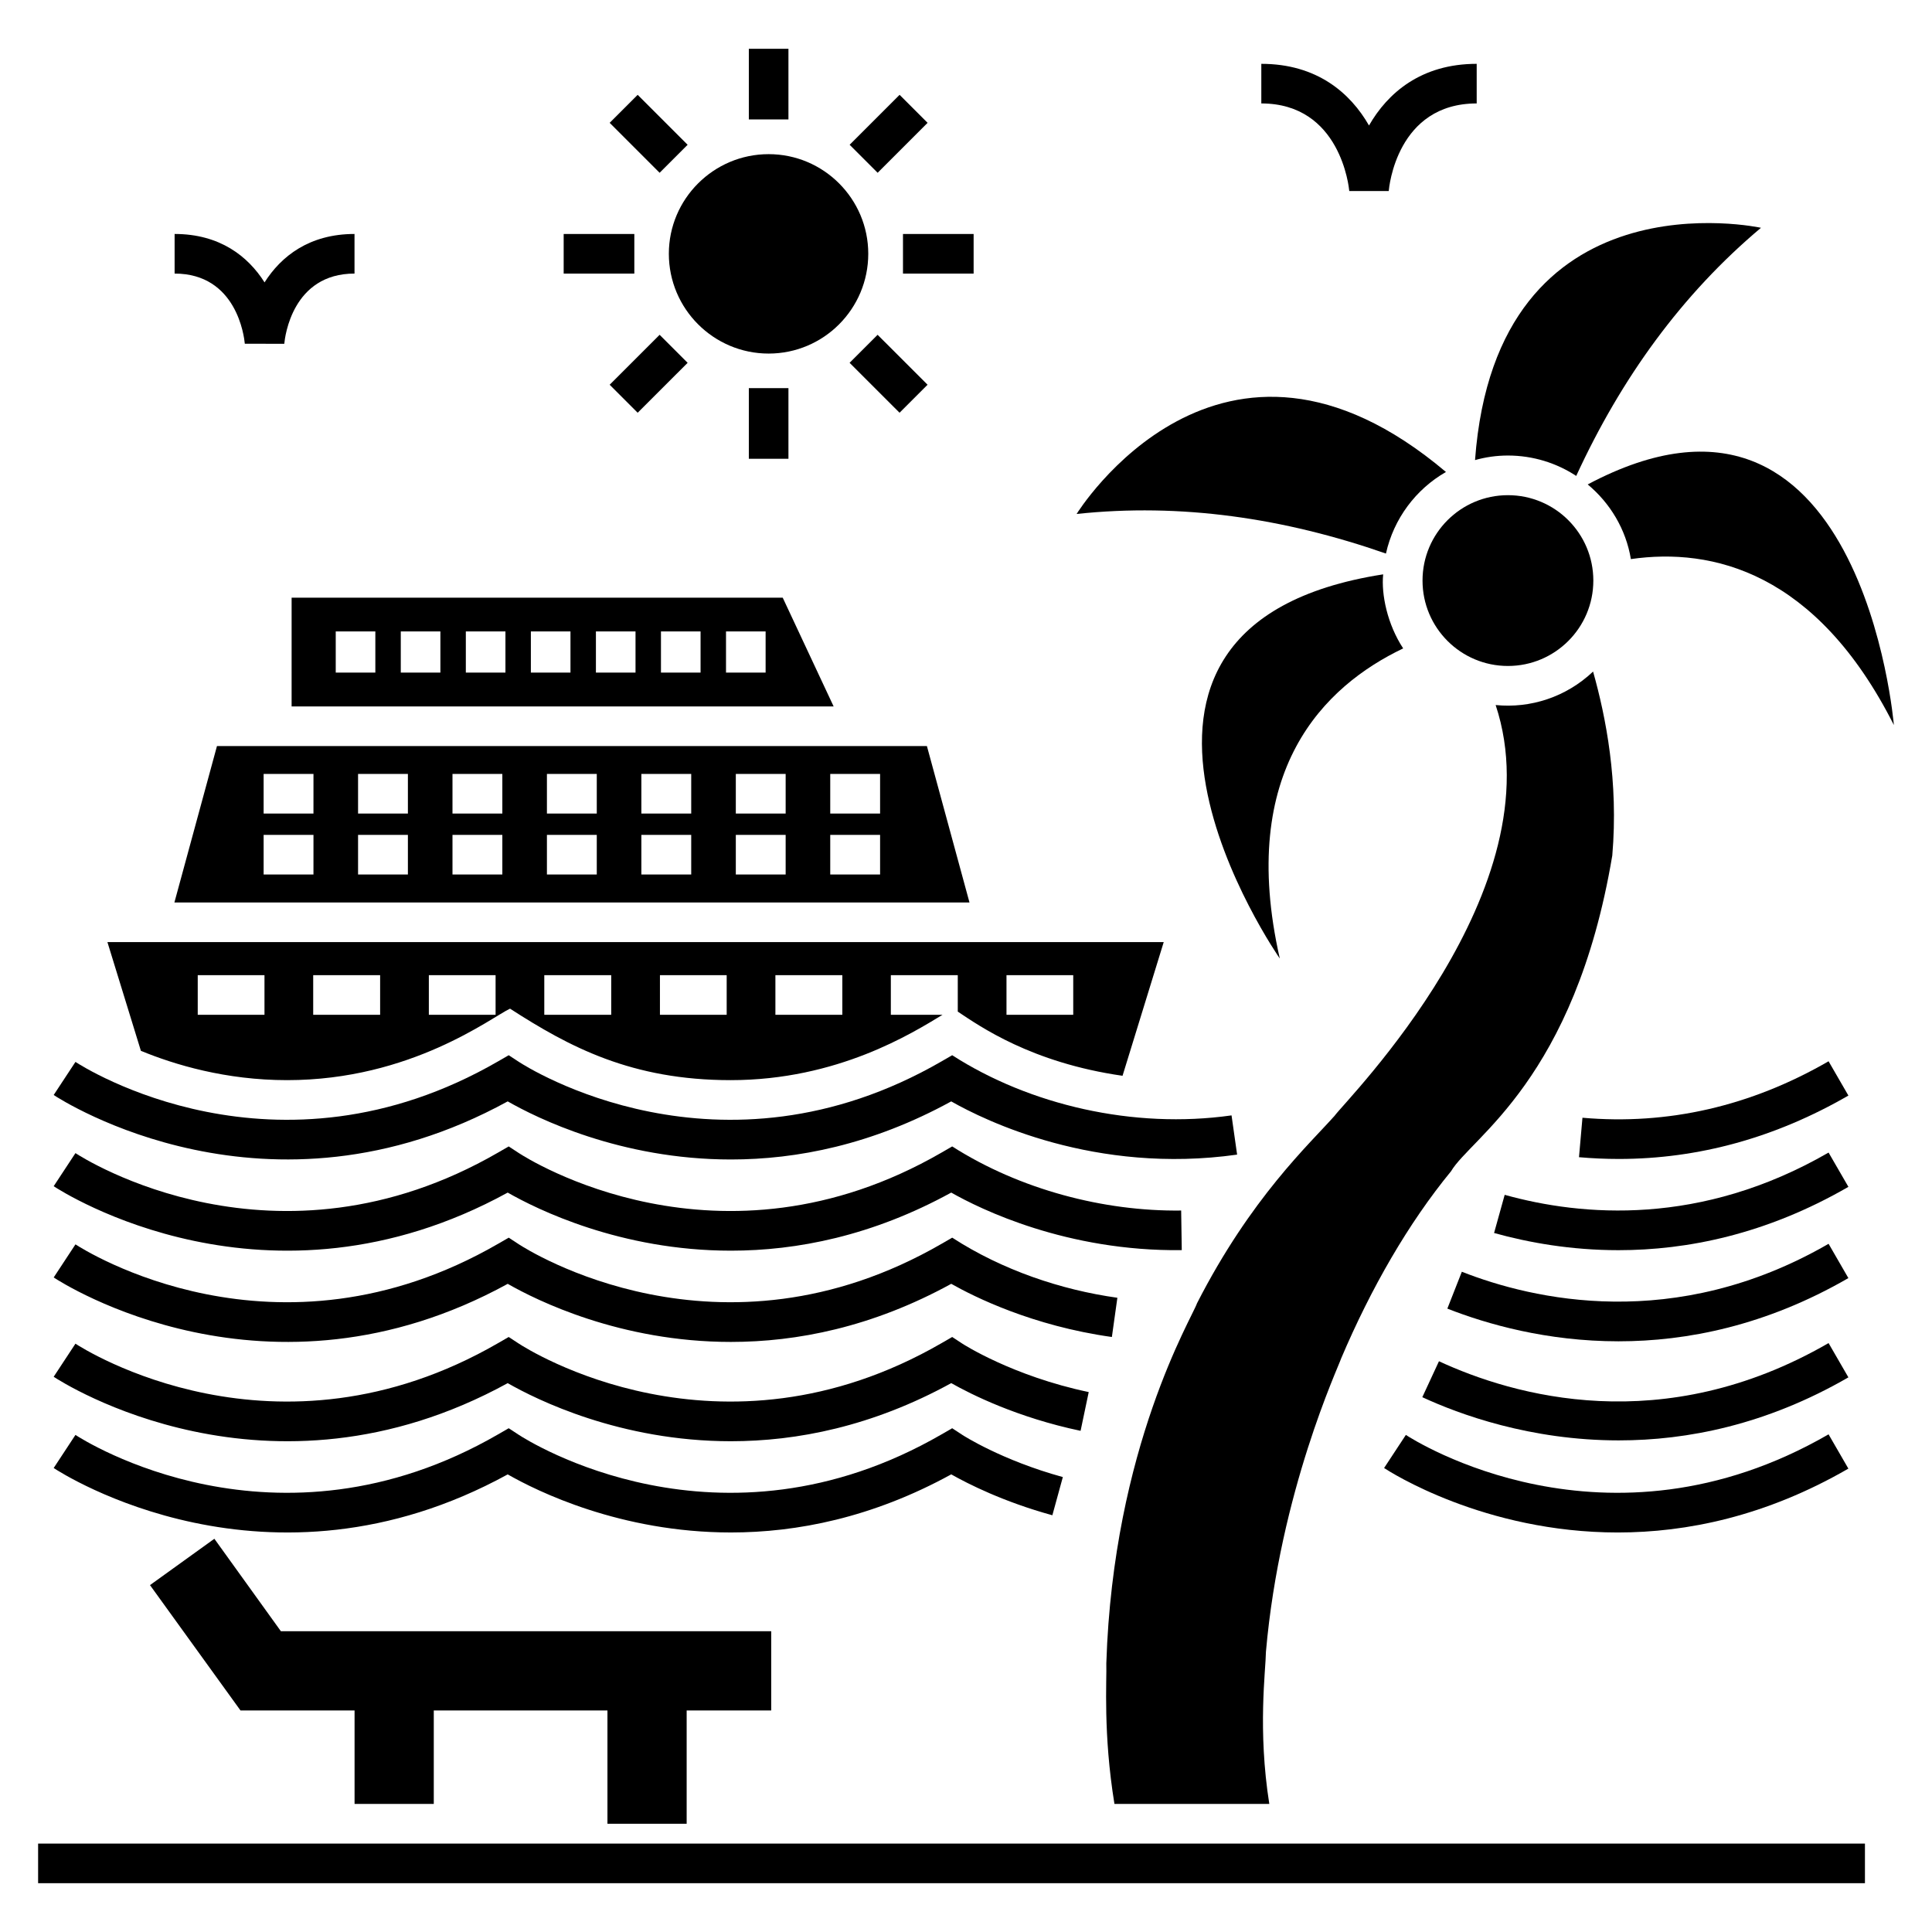 <?xml version="1.0" encoding="UTF-8"?>
<!-- Uploaded to: SVG Repo, www.svgrepo.com, Generator: SVG Repo Mixer Tools -->
<svg fill="#000000" width="800px" height="800px" version="1.1" viewBox="144 144 512 512" xmlns="http://www.w3.org/2000/svg">
 <g>
  <path d="m564.76 272.38c5.93 4.934 10.129 11.859 11.441 19.785 21.516-3.098 49.176 3.359 69.695 43.977-0.004 0.004-8.504-102.33-81.137-63.762z"/>
  <path d="m483.16 398.02c-11.336-49.961 11.914-72.266 32.695-82.184-4.191-6.383-5.836-14.297-5.301-19.629-88.691 13.805-27.395 101.81-27.395 101.81z"/>
  <path d="m543.61 264.72c6.664 0 12.91 1.992 18.105 5.406 11.914-25.875 27.918-48.07 48.965-65.758 0 0-70.113-15.379-75.781 61.559 2.781-0.789 5.719-1.207 8.711-1.207z"/>
  <path d="m511.29 290.7c2.047-9.238 7.926-17.055 15.902-21.621-59.879-50.59-97.875 11.125-97.875 11.125 27.602-2.938 54.891 1.051 81.973 10.496z"/>
  <path d="m628.59 449.44c-33.875 19.574-65.371 16.898-85.832 11.203l-2.812 10.113c9.18 2.555 20.383 4.555 32.961 4.555 18.117 0 39.082-4.152 60.941-16.785z"/>
  <path d="m278.55 460.05c7.625 4.363 29.793 15.395 59.148 15.391 17.441 0 37.422-3.891 58.387-15.395 7.734 4.398 30.605 15.629 61.094 15.254l-0.16-10.496c-20.48 0.262-42.75-5.555-60.68-16.988l-2.797 1.617c-58.941 34.062-109.88 1.559-112.02 0.156l-2.711-1.773-2.797 1.617c-58.949 34.062-109.88 1.559-112.02 0.156l-5.769 8.77c2.316 1.527 56.785 36.547 120.32 1.691z"/>
  <path d="m628.59 473.62c-40.848 23.609-78.43 14.777-97.188 7.406l-3.84 9.77c10.496 4.121 26.375 8.664 45.355 8.664 18.137 0 39.102-4.144 60.922-16.754z"/>
  <path d="m278.55 484.23c7.625 4.363 29.793 15.395 59.148 15.395 17.441 0 37.422-3.894 58.391-15.402 6.066 3.441 21.492 11.141 42.57 14.094l1.457-10.395c-14.941-2.094-30.484-7.328-43.773-15.93l-2.797 1.617c-58.941 34.062-109.88 1.555-112.02 0.156l-2.711-1.773-2.797 1.617c-58.953 34.062-109.88 1.559-112.02 0.16l-5.769 8.77c2.316 1.531 56.785 36.547 120.32 1.691z"/>
  <path d="m628.59 499.93c-43.992 25.422-83.578 13.926-103.25 4.816l-4.414 9.523c9.777 4.527 28.574 11.449 52.062 11.449 18.152 0 39.105-4.133 60.855-16.703z"/>
  <path d="m278.55 510.55c7.625 4.363 29.793 15.395 59.148 15.391 17.441 0 37.426-3.894 58.391-15.398 5.238 2.969 17.461 9.109 34.277 12.641l2.156-10.27c-20.207-4.242-33.344-12.738-33.473-12.824l-2.711-1.773-2.797 1.617c-58.941 34.062-109.88 1.559-112.02 0.156l-2.711-1.773-2.797 1.617c-58.949 34.062-109.88 1.559-112.02 0.156l-5.769 8.77c2.316 1.527 56.785 36.547 120.32 1.691z"/>
  <path d="m633.84 533.2-5.254-9.086c-58.941 34.062-109.88 1.555-112.02 0.156l-5.769 8.77c1.555 1.023 26.516 17.086 61.941 17.086 18.191-0.004 39.145-4.238 61.098-16.926z"/>
  <path d="m278.55 534.73c7.625 4.363 29.793 15.395 59.148 15.391 17.441 0 37.426-3.894 58.391-15.398 4.422 2.508 13.844 7.281 26.797 10.836l2.777-10.121c-16.266-4.461-26.516-11.098-26.613-11.164l-2.711-1.777-2.797 1.617c-58.941 34.062-109.88 1.555-112.02 0.156l-2.711-1.773-2.797 1.617c-58.949 34.062-109.88 1.555-112.02 0.156l-5.769 8.77c2.316 1.527 56.785 36.547 120.32 1.691z"/>
  <path d="m628.59 425.25c-20.625 11.918-42.562 16.949-65.223 14.965l-0.918 10.457c3.535 0.309 7.051 0.465 10.551 0.465 21.098 0 41.52-5.633 60.844-16.801z"/>
  <path d="m278.55 435.88c7.625 4.363 29.793 15.395 59.148 15.395 17.441 0 37.422-3.898 58.383-15.395 8.953 5.098 38.18 19.422 75.766 14.105l-1.477-10.395c-26.035 3.691-53.59-2.797-74.031-15.945l-2.797 1.617c-58.941 34.062-109.87 1.555-112.02 0.156l-2.711-1.773-2.797 1.617c-58.949 34.062-109.88 1.555-112.02 0.156l-5.769 8.77c2.316 1.523 56.785 36.539 120.32 1.691z"/>
  <path d="m220.07 430.25c32.906 0 54.211-16.688 59.094-18.945 15.691 10.129 32.172 18.945 58.465 18.945 28.391 0 48.176-12.492 56.152-17.32h-13.699v-10.496h17.738v9.656c5.773 3.832 19.469 13.539 43.664 17.004l10.914-35.426h-279.93l8.871 28.812c8.922 3.676 22.465 7.769 38.73 7.769zm190.66-27.816h17.688v10.496h-17.688zm-61.242 0h17.738v10.496h-17.738zm-30.598 0h17.688v10.496h-17.688zm-30.648 0h17.738v10.496h-17.738zm-30.594 0h17.688v10.496h-17.688zm-30.648 0h17.738v10.496h-17.738zm-30.598 0h17.688v10.496h-17.688z"/>
  <path d="m389.64 341.71h-188.14l-11.285 41.461h210.71zm-162.57 34.035h-13.207v-10.496h13.211zm0-16.148h-13.207v-10.496h13.211zm25.027 16.148h-13.207v-10.496h13.207zm0-16.148h-13.207v-10.496h13.207zm25.027 16.148h-13.211v-10.496h13.211zm0-16.148h-13.211v-10.496h13.211zm25.027 16.148h-13.211v-10.496h13.211zm0-16.148h-13.211v-10.496h13.211zm25.027 16.148h-13.211v-10.496h13.211zm0-16.148h-13.211v-10.496h13.211zm25.027 16.148h-13.207v-10.496h13.207zm0-16.148h-13.207v-10.496h13.207zm25.027 16.148h-13.211v-10.496h13.211zm0-16.148h-13.211v-10.496h13.211z"/>
  <path d="m221.28 331.21h143.64l-13.488-28.812h-130.15zm115.12-19.871h10.496v10.906h-10.496zm-17.238 0h10.496v10.906h-10.496zm-17.238 0h10.496v10.906h-10.496zm-17.238 0h10.496v10.906h-10.496zm-17.234 0h10.496v10.906h-10.496zm-17.238 0h10.496v10.906h-10.496zm-17.238 0h10.496v10.906h-10.496z"/>
  <path d="m154.1 632.57h484.13v10.496h-484.13z"/>
  <path d="m566.25 297.86c0 12.496-10.133 22.629-22.633 22.629s-22.633-10.133-22.633-22.629c0-12.5 10.133-22.633 22.633-22.633s22.633 10.133 22.633 22.633"/>
  <path d="m208.88 235.09 10.457 0.023c0.176-1.902 2.164-18.613 18.613-18.613v-10.496c-11.984 0-19.461 5.922-23.84 12.832-4.375-6.91-11.852-12.832-23.836-12.832v10.496c16.445 0 18.434 16.707 18.605 18.59z"/>
  <path d="m501.57 194.62h10.461c0.078-0.949 2.144-23.207 23.309-23.207v-10.496c-14.73 0-23.594 7.715-28.539 16.34-4.941-8.625-13.809-16.34-28.539-16.34v10.496c21 0 23.223 22.273 23.309 23.207z"/>
  <path d="m347.7 237.7c14.59 0 26.398-11.859 26.398-26.449 0-14.535-11.809-26.398-26.398-26.398s-26.449 11.859-26.449 26.398c0 14.59 11.859 26.449 26.449 26.449z"/>
  <path d="m342.45 156.93h10.496v18.719h-10.496z"/>
  <path d="m312.99 169.13 13.238 13.238-7.422 7.422-13.238-13.238z"/>
  <path d="m293.38 206.01h18.723v10.496h-18.723z"/>
  <path d="m305.57 245.96 13.238-13.234 7.422 7.422-13.238 13.234z"/>
  <path d="m342.45 246.86h10.496v18.719h-10.496z"/>
  <path d="m382.39 253.38-13.238-13.234 7.422-7.422 13.238 13.234z"/>
  <path d="m383.3 206.01h18.719v10.496h-18.719z"/>
  <path d="m382.4 169.13 7.422 7.422-13.238 13.238-7.422-7.422z"/>
  <path d="m304.98 627.31h20.992v-30.02h22.41v-20.992h-129.94l-17.633-24.508-17.059 12.281 23.984 33.219h30.23v24.77h20.992v-24.77h46.023z"/>
  <path d="m571.27 370.73c-9.973 59.406-37.473 74.73-42.719 83.652-11.336 13.805-21.203 30.965-29.125 49.594-0.684 2.203-16.215 35.266-19.941 77.773-0.066 5.019-2.215 20.672 0.891 40.305h-41.039c-3.039-18.648-2.004-32.801-2.152-37.262 1.836-57.359 22.828-91.734 24.035-95.41 14.328-28.023 29.758-42.141 36.473-49.699 3.148-4.356 58.883-59.934 42.668-108.84 9.168 0.918 18.621-2.051 25.82-8.871 3.41 12.078 6.769 29.188 5.09 48.762z"/>
 </g>
</svg>